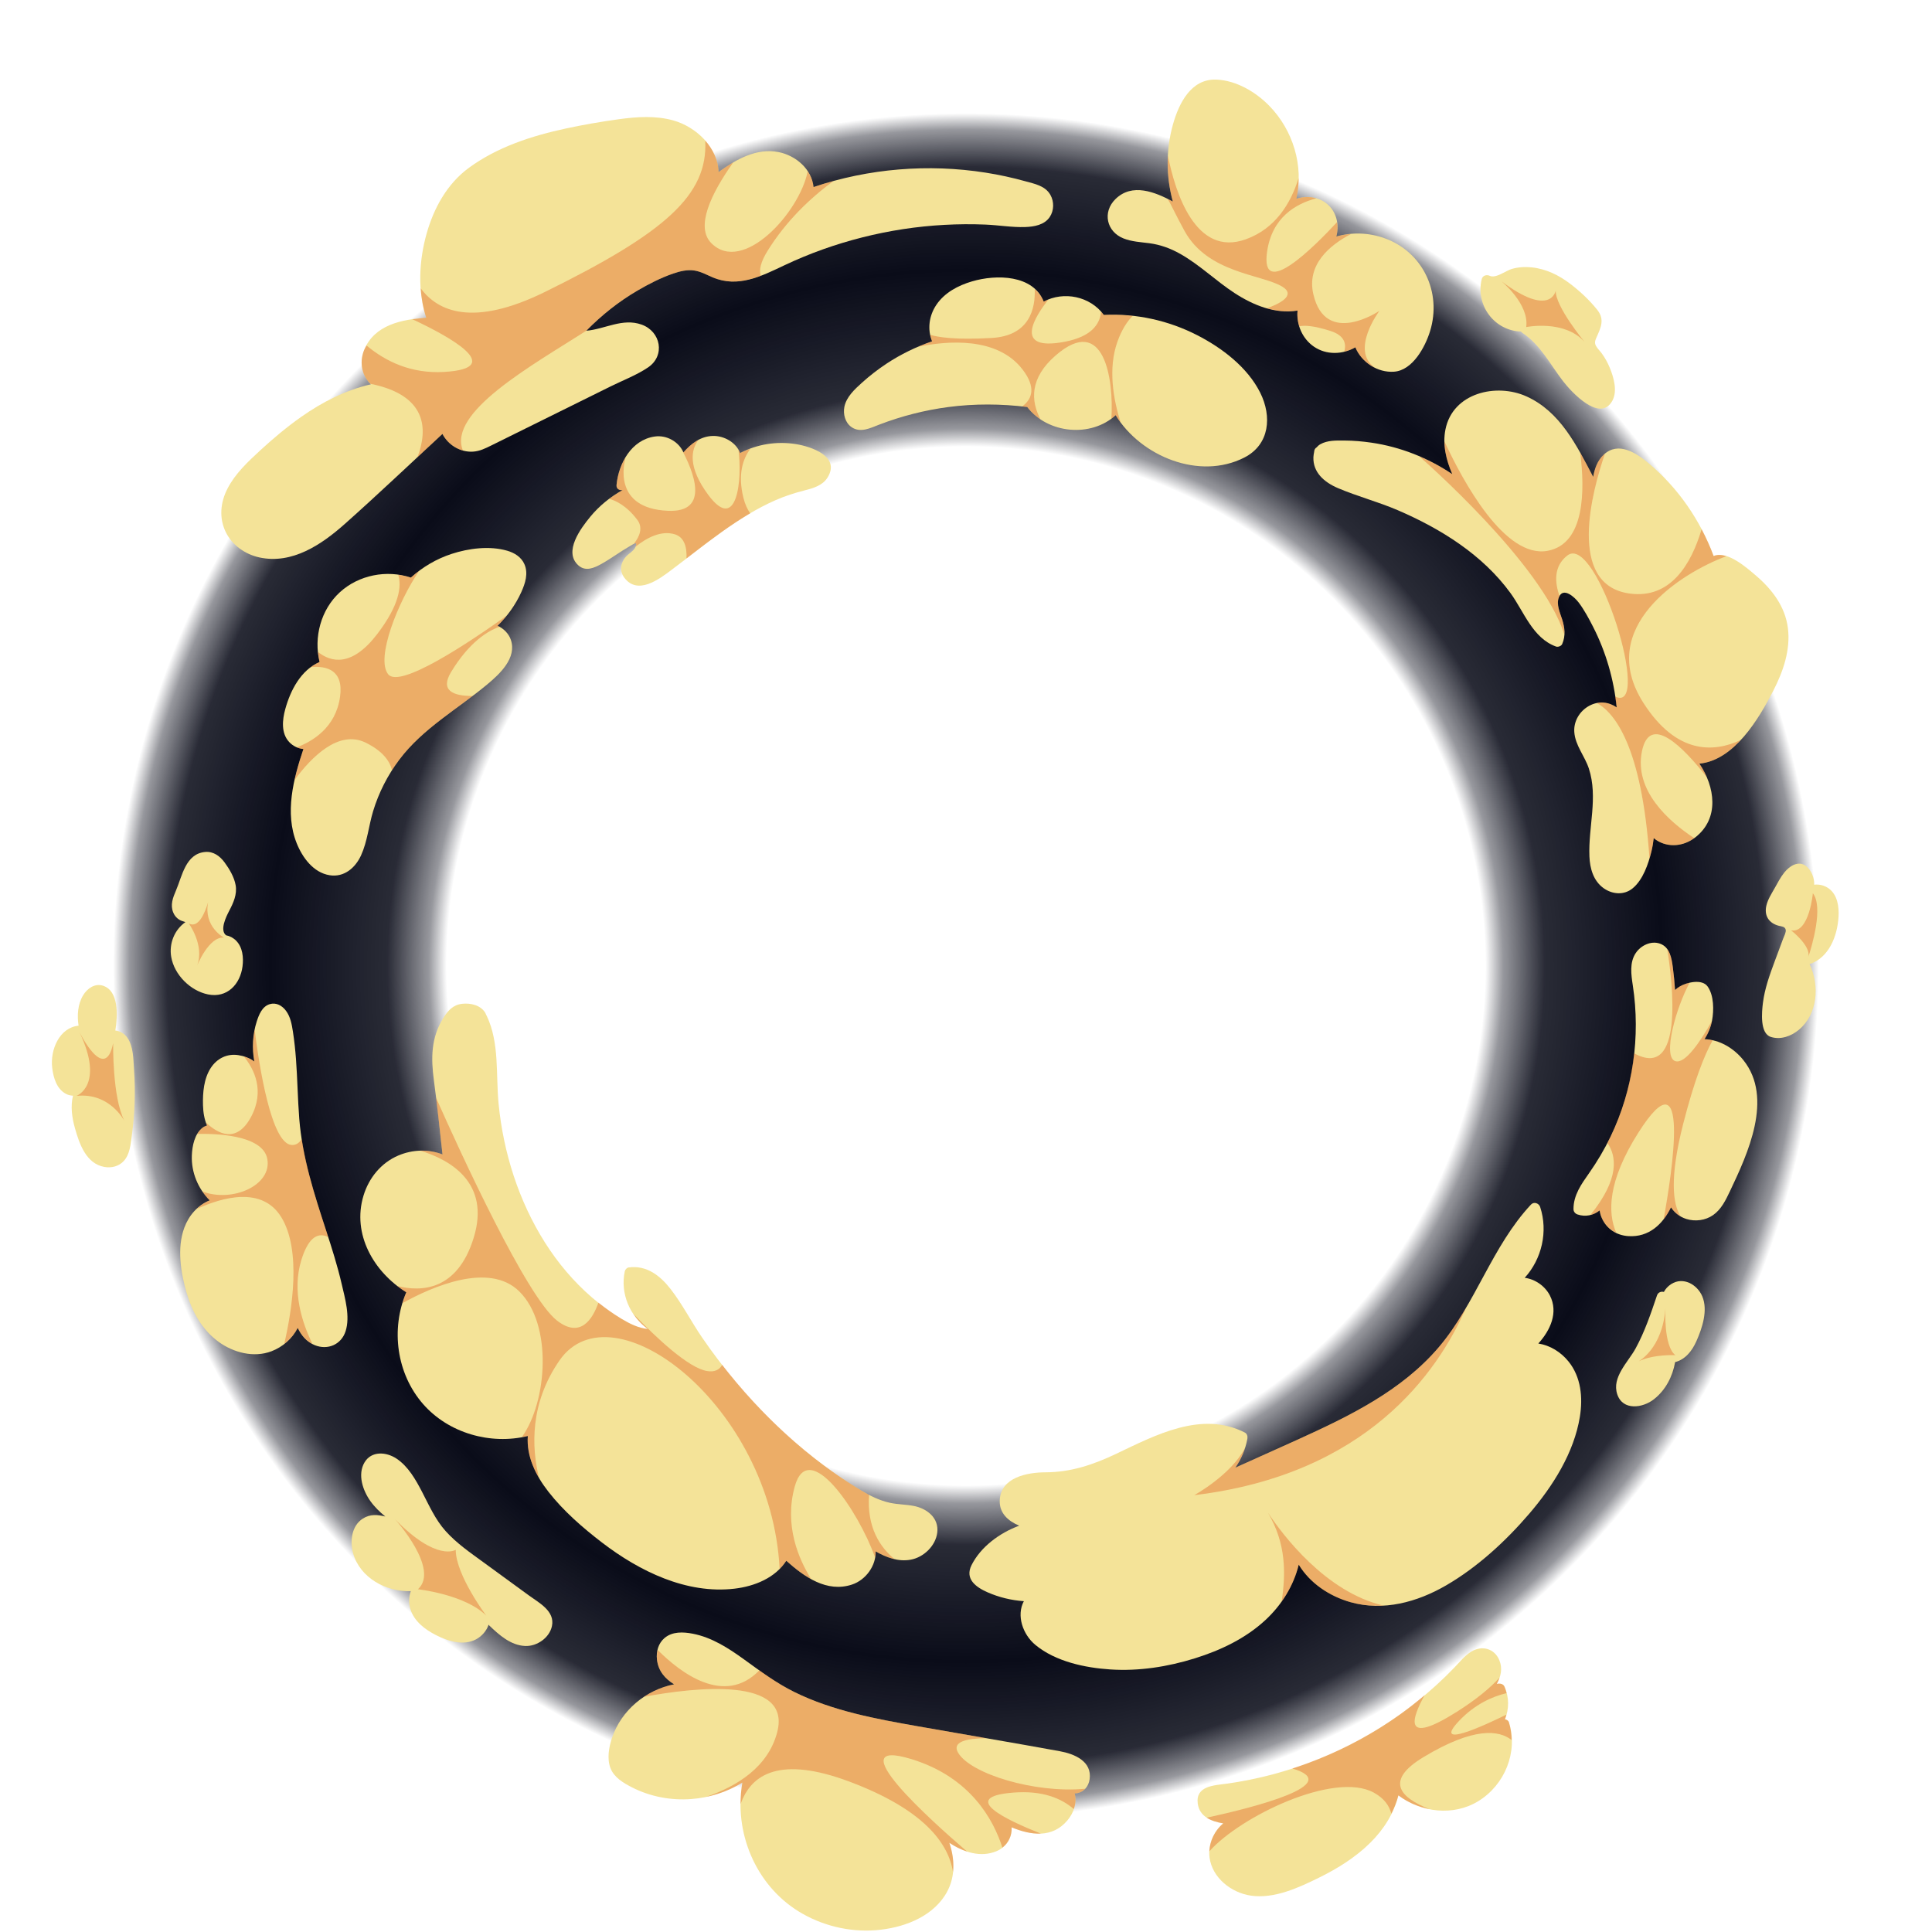 <?xml version="1.0" encoding="UTF-8"?>
<svg id="Layer_1" data-name="Layer 1" xmlns="http://www.w3.org/2000/svg" width="480" height="480" xmlns:xlink="http://www.w3.org/1999/xlink" viewBox="0 0 480 480">
  <defs>
    <style>
      .cls-1 {
        fill: none;
        opacity: .33;
      }

      .cls-2 {
        fill: #f4e398;
      }

      .cls-3 {
        fill: #db4003;
      }

      .cls-4 {
        fill: url(#radial-gradient);
      }

       * {
        transform-origin: center;
      }
      
      #rotate-1{
        animation: rotate 80s linear infinite;
      }
    
      @keyframes rotate {
        0% {
          transform: rotate(0);
        }
        100% {
          transform: rotate(-360deg);
        }
      }

    </style>
    <radialGradient id="radial-gradient" cx="240" cy="240" fx="240" fy="240" r="211.861" gradientUnits="userSpaceOnUse">
      <stop offset=".609" stop-color="#0A0C19" stop-opacity="0"/>
      <stop offset=".63" stop-color="#0A0C19" stop-opacity=".423"/>
      <stop offset=".679" stop-color="#0A0C19" stop-opacity=".875"/>
      <stop offset=".816" stop-color="#0A0C19"/>
      <stop offset=".937" stop-color="#0A0C19" stop-opacity=".875"/>
      <stop offset=".981" stop-color="#0A0C19" stop-opacity=".423"/>
      <stop offset="1" stop-color="#0A0C19" stop-opacity="0"/>
    </radialGradient>
  </defs>
  <path class="cls-4" d="m240,28.139C122.992,28.139,28.139,122.992,28.139,240s94.854,211.861,211.861,211.861,211.861-94.853,211.861-211.861S357.008,28.139,240,28.139Zm0,332.985c-66.895,0-121.124-54.229-121.124-121.124s54.229-121.124,121.124-121.124,121.124,54.229,121.124,121.124-54.229,121.124-121.124,121.124Z"/>
  <g id="rotate-1">
    <g>
      <path class="cls-2" d="m64.449,138.494c8.158,1.772,15.492-3.226,21.268-8.368,8.194-7.294,16.161-14.861,24.207-22.322,1.415,2.752,4.423,4.595,7.579,4.405,1.668-.1,3.071-.801,4.525-1.52,4.353-2.154,8.706-4.308,13.059-6.462,5.557-2.75,11.114-5.5,16.67-8.25,3.031-1.5,6.468-2.796,9.278-4.712,4.29-2.924,3.156-8.913-1.63-10.62-4.755-1.696-9.151,1.151-13.736,1.526,3.797-3.865,8.041-7.254,12.735-9.992,2.797-1.631,5.751-3.149,8.818-4.206,1.712-.59,3.553-1.051,5.373-.749,1.557.258,2.977,1.044,4.411,1.66,6.353,2.726,12.16-.266,17.929-2.998,6.169-2.921,12.632-5.217,19.248-6.893,6.716-1.701,13.584-2.756,20.502-3.129,3.364-.182,6.737-.205,10.104-.07,3.29.132,6.621.724,9.911.614,2.21-.074,4.78-.514,6.104-2.49,1.089-1.626,1.116-3.83.151-5.521-1.286-2.252-3.916-2.724-6.222-3.366-3.227-.899-6.507-1.611-9.816-2.133-14.317-2.256-29.064-1.048-42.797,3.577-.425-4.385-4.317-7.825-8.69-8.692-5.466-1.083-10.536,1.811-14.902,4.969-.172-6.078-5.508-11.242-11.3-12.847-4.409-1.221-9.056-.891-13.531-.275-4.439.611-8.875,1.378-13.254,2.327-8.426,1.825-16.908,4.59-23.937,9.73-5.408,3.955-8.73,10.007-10.519,16.371-1.875,6.67-2.275,14.212-.092,20.885-6.064.415-12.861,1.751-15.412,7.98-1.096,2.676-.789,5.611,1.035,7.886.193.24.403.463.619.677-6.246,1.424-12.061,4.388-17.336,8.107-3.563,2.512-6.91,5.323-10.117,8.273-3.053,2.809-6.237,5.784-8.163,9.522-1.77,3.434-2.146,7.32-.409,10.851,1.597,3.246,4.843,5.496,8.336,6.255Z"/>
      <path class="cls-2" d="m73.713,209.5c1.42,3.546,4.139,7.298,8.172,7.947,3.607.581,6.406-1.837,7.82-4.942,1.583-3.475,1.894-7.337,2.992-10.963,1.393-4.598,3.608-8.942,6.492-12.786,5.846-7.793,14.505-12.584,21.875-18.725,3.08-2.567,7.407-6.557,5.854-11.075-.535-1.558-1.815-2.835-3.297-3.479,2.433-2.416,4.47-5.205,5.893-8.365.976-2.167,1.789-4.643.775-6.946-.786-1.786-2.473-2.821-4.292-3.347-4.358-1.26-9.536-.597-13.78.789-3.768,1.231-7.207,3.259-10.142,5.893-6.006-2.008-12.955-.651-17.653,3.653-4.701,4.306-6.52,11.181-5.029,17.309-4.633,2.04-7.209,6.974-8.516,11.705-.737,2.668-1.084,5.983.968,8.185.924.992,2.222,1.635,3.539,1.738-2.514,7.455-4.679,15.9-1.672,23.406Z"/>
      <path class="cls-2" d="m146.68,128.359c-2.366,2.867-6.77,8.71-2.985,12.108,1.8,1.616,3.947.637,5.756-.376,2.386-1.335,4.575-2.991,6.947-4.35.208-.119,1.425-.923,1.618-.739.196.185-.152.949-.249,1.117-.502.878-1.57,1.428-2.244,2.173-1.356,1.501-1.678,3.529-.431,5.207,3.321,4.469,8.669.406,11.8-1.95,4.174-3.141,8.251-6.412,12.504-9.446,4.187-2.987,8.564-5.771,13.287-7.837,2.365-1.034,4.809-1.826,7.311-2.456,2.107-.531,4.392-1.207,5.611-3.168,3.265-5.252-4.03-7.699-7.901-8.31-4.74-.748-9.594.02-13.822,2.229-1.001-2.635-3.966-4.336-6.831-4.25-2.982.09-5.349,1.884-7.248,4.086-1.124-2.577-4.086-4.381-7.143-3.943-5.785.828-8.987,6.718-9.484,12.037-.093.992.746,1.396,1.518,1.259-3.042,1.694-5.775,3.894-8.015,6.607Z"/>
      <path class="cls-2" d="m241.494,69.908c-3.443,1.014-6.827,2.794-8.872,5.844-1.808,2.698-2.264,6.06-1.049,9.043-3.98,1.381-7.797,3.225-11.313,5.552-2.148,1.422-4.198,3.007-6.108,4.735-1.799,1.626-3.86,3.499-4.366,5.986-.369,1.816.197,3.967,1.782,5.057,2.196,1.51,4.681.214,6.859-.62,5.538-2.122,11.341-3.61,17.222-4.38,6.493-.85,13.072-.812,19.565-.003,5.082,6.646,15.802,7.664,21.968,2.034,6.267,10.22,20.785,16.209,31.937,10.537,6.365-3.237,6.905-10.266,3.977-16.126-3.158-6.322-9.461-11.107-15.622-14.273-7.155-3.678-15.198-5.452-23.234-5.051-3.403-4.648-9.948-5.97-14.933-3.315-2.642-6.692-11.769-6.799-17.814-5.019Z"/>
      <path class="cls-2" d="m279.135,59.238c2.035.805,4.257.91,6.405,1.189,2.743.357,5.286,1.291,7.69,2.648,4.86,2.745,8.853,6.714,13.513,9.747,4.62,3.008,10.121,5.249,15.625,4.34-.316,3.434,1.164,6.966,4.07,8.96,3.096,2.124,7.149,1.987,10.293.167,1.538,3.726,5.549,6.354,9.627,6.057,4.606-.336,7.725-6.126,8.94-10.072,2.982-9.684-1.837-19.765-11.439-23.143-3.819-1.343-8.002-1.48-11.855-.367.728-2.656.188-5.657-1.834-7.681-2.129-2.131-5.341-2.611-8.096-1.702,1.886-8.156-.809-17.017-6.699-23.066-3.377-3.469-8.237-6.353-13.182-6.542-6.318-.241-9.326,5.968-10.788,11.184-1.745,6.228-1.714,12.882-.022,19.106-4.396-2.359-10.1-4.684-14.252-.602-3.288,3.233-2.223,8.103,2.005,9.775Z"/>
      <path class="cls-2" d="m340.756,109.982c-2.242-.328-4.501-.522-6.768-.532-1.96-.009-4.198-.091-5.955.921-.375.216-.685.489-.938.796-.254.154-.465.398-.556.779-.029.123-.025.231-.048.351-.087.445-.166.887-.179,1.302-.123,3.711,2.595,6.18,6.117,7.679,4.857,2.066,10,3.397,14.862,5.49,10.661,4.59,21.044,11.053,27.975,20.564,3.388,4.65,5.481,11.162,11.318,13.298.502.184,1.318-.111,1.538-.626.888-2.079.649-4.026-.022-6.149-.517-1.636-1.477-3.643-.827-5.39,1.037-2.788,3.956-.096,4.967,1.255,1.377,1.84,2.5,3.941,3.544,5.982,3.202,6.259,5.17,13.082,5.877,20.052-1.894-1.33-4.404-1.715-6.829-.396-2.351,1.278-3.879,3.79-3.704,6.483.218,3.358,2.614,6.004,3.624,9.111,2.325,7.152-.17,14.554.134,21.831.124,2.97.974,6.039,3.49,7.858,2.168,1.567,5.075,1.827,7.221.083,2.582-2.099,3.92-6.044,4.69-9.164.273-1.104.449-2.218.577-3.336.194.153.381.315.587.452,3.054,2.031,6.883,1.583,9.714-.611,6.134-4.754,4.897-12.64,1.046-18.337,8.67-.856,14.759-11.131,18.346-18.099,2.464-4.786,4.34-10.17,3.637-15.623-.685-5.311-3.916-9.566-7.888-12.961-2.281-1.95-7.178-6.331-10.557-4.904-3.318-8.895-8.834-16.933-16.134-23.037-3.089-2.583-7.554-5.55-11.198-2.118-1.496,1.409-2.243,3.41-2.594,5.5-4.086-7.806-8.197-16.2-16.529-19.983-7.524-3.416-18.364-.919-20.177,8.203-.754,3.793.181,7.567,1.698,11.098-6.008-4.04-12.859-6.765-20.058-7.82Z"/>
      <path class="cls-2" d="m377.895,82.37c.092.116.187.232.33.326,4.479,2.939,6.958,7.926,10.153,12.06,2.098,2.715,9.201,10.372,12.223,4.776,1.302-2.41.306-5.819-.657-8.161-.523-1.272-1.18-2.47-1.995-3.579-.444-.605-1.033-1.166-1.409-1.816-.448-.773-.235-1.379.105-2.146,1.086-2.455,2.094-4.459.19-6.853-1.892-2.378-4.258-4.581-6.666-6.428-2.824-2.166-6.052-3.754-9.627-4.125-1.647-.171-3.36-.068-4.956.397-1.466.427-3.971,2.421-5.454,1.708-.761-.366-1.779-.098-2.0.813-1.586,6.54,3.163,12.826,9.762,13.028Z"/>
      <path class="cls-2" d="m136.265,370.634c3.761,4.805,8.52,8.943,13.35,12.641,9.24,7.075,20.919,12.829,32.883,11.423,4.949-.582,10.102-2.656,12.851-6.935,4.48,4.006,10.072,7.982,16.321,5.918,3.494-1.154,6.009-4.764,5.876-8.249,2.69,1.535,5.638,2.63,8.724,2.065,3.211-.588,6.168-3.415,6.584-6.702.468-3.701-2.584-6.042-5.897-6.665-1.949-.367-3.952-.348-5.891-.773-2.558-.561-4.906-1.731-7.138-3.07-15.632-9.374-29.211-22.987-39.484-37.964-2.687-3.917-4.867-8.222-7.771-11.98-2.619-3.391-6.006-6.064-10.497-5.449-.433.059-.864.541-.951.951-1.177,5.515,1.262,11.161,5.711,14.326-2.285-.172-4.582-1.349-6.477-2.483-2.615-1.565-5.092-3.353-7.399-5.344-4.565-3.938-8.473-8.584-11.691-13.675-6.501-10.284-10.289-22.262-11.486-34.34-.728-7.349.274-15.163-2.989-22.017-.027-.057-.069-.083-.1-.132-.092-.203-.149-.423-.269-.611-1.194-1.875-3.633-2.407-5.705-2.178-2.282.252-3.555,1.714-4.718,3.585-3.032,4.876-3.041,9.935-2.297,15.477.819,6.108,1.463,12.239,2.134,18.366-3.498-1.368-7.469-1.224-10.965.259-4.284,1.817-7.325,5.555-8.662,9.972-2.911,9.61,2.577,18.98,10.626,24.016-3.897,9.152-2.426,20.223,4.186,27.779,6.326,7.23,16.754,10.185,26.01,7.926-.369,5.096,1.978,9.833,5.133,13.863Z"/>
      <path class="cls-2" d="m81.009,305.679c-2.971-9.097-5.9-18.115-6.656-27.715-.389-4.947-.447-9.914-.818-14.863-.17-2.267-.407-4.53-.757-6.777-.284-1.831-.6-3.675-1.728-5.201-.944-1.278-2.427-2.128-4.036-1.643-1.892.571-2.684,2.613-3.232,4.314-1.031,3.204-1.197,6.634-.597,9.929-1.111-.848-2.596-1.372-3.984-1.582-2.79-.422-5.276.818-6.813,3.151-1.753,2.662-2.04,6.188-1.954,9.292.049,1.767.32,3.501.996,5.037-.362.136-.727.268-1.054.515-2.032,1.537-2.623,4.542-2.715,6.945-.161,4.188,1.534,8.212,4.429,11.141-2.942,1.192-5.174,3.735-6.306,6.812-1.849,5.027-.887,11.133.57,16.147,1.382,4.754,3.888,9.242,7.952,12.193,3.703,2.689,8.742,4.018,13.146,2.343,2.795-1.063,5.188-3.174,6.515-5.801.891,1.858,2.178,3.452,4.243,4.289,3.208,1.3,6.589-.144,7.654-3.479,1.166-3.65-.145-8.145-.974-11.724-1.045-4.509-2.445-8.925-3.881-13.322Z"/>
      <path class="cls-2" d="m60.255,240.08c.276-2.17.042-4.702-1.568-6.348-.713-.729-1.598-1.188-2.529-1.364-1.613-1.286.016-4.604.776-6.056,1.041-1.991,2.014-4.092,1.609-6.396-.355-2.019-1.552-4.023-2.752-5.656-1.155-1.571-2.776-2.774-4.815-2.592-4.874.434-5.711,5.99-7.261,9.587-.76,1.764-1.47,3.607-.658,5.49.385.893.984,1.522,1.856,1.948.148.072.668.248,1.154.402-2.701,1.9-4.11,5.293-3.527,8.66.769,4.439,4.76,8.425,9.166,9.309,4.732.949,7.982-2.528,8.55-6.984Z"/>
      <path class="cls-2" d="m31.602,257.762c-.723-.99-1.802-1.601-2.937-1.732.604-3.916.818-9.82-3.025-11.117-2.049-.691-3.955.648-4.987,2.357-1.352,2.239-1.522,5.023-1.134,7.556-4.705.469-7.104,5.905-6.547,10.501.292,2.407,1.08,5.174,3.373,6.42.563.306,1.176.438,1.793.479-.643,2.599-.273,5.403.487,8.093,1.091,3.858,2.772,8.791,7.29,9.6,1.781.319,3.605-.128,4.85-1.49,1.496-1.635,1.684-4.108,1.97-6.193.75-5.469.954-11.0.56-16.507-.182-2.543-.121-5.812-1.696-7.967Z"/>
      <path class="cls-2" d="m382.19,333.793c2.985-3.268,5.024-7.711,2.887-11.909-1.22-2.396-3.699-4.088-6.27-4.415,4.27-4.681,5.835-11.528,3.84-17.6-.307-.934-1.544-1.385-2.276-.601-9.723,10.411-13.718,24.609-22.877,35.404-9.261,10.916-22.489,17.289-35.284,23.085-5.09,2.306-10.191,4.59-15.289,6.878,1.465-2.135,2.507-4.57,2.986-7.182.105-.571-.062-1.25-.626-1.538-10.777-5.499-22.238.66-32.043,5.315-5.675,2.695-11.181,4.541-17.511,4.564-4.453.016-11.081,1.215-11.344,6.921-.149,3.233,2.107,5.185,4.828,6.339-4.917,1.825-9.531,5.241-11.83,9.79-1.74,3.444,1.094,5.492,3.952,6.749,2.879,1.266,5.929,1.998,9.041,2.217-1.89,3.513-.3,8.246,2.875,10.871,5.002,4.134,12.292,5.672,18.606,6.09,7.077.468,14.263-.659,21.015-2.764,6.38-1.989,12.598-4.942,17.535-9.524,3.992-3.704,6.995-8.495,8.261-13.757,2.781,4.604,7.605,7.837,12.839,9.323,8.164,2.318,16.609-.004,23.77-4.16,7.811-4.533,14.843-11.014,20.697-17.851,5.822-6.801,11.095-15.089,12.547-24.074.766-4.736.294-9.835-2.81-13.687-1.916-2.379-4.599-4.028-7.522-4.487Z"/>
      <path class="cls-2" d="m423.49,258.181c.894-1.41,1.553-2.968,1.863-4.619.478-2.548.486-6.247-1.1-8.474-1.395-1.958-5.201-1.013-6.883-.022-.435.257-.833.563-1.208.892-.125-1.886-.309-3.769-.554-5.646-.295-2.259-.737-5.013-3.214-5.875-2.215-.77-4.734.461-5.989,2.332-1.595,2.379-1.143,5.402-.738,8.061,1.942,12.738.082,25.918-5.518,37.548-1.526,3.169-3.316,6.199-5.338,9.076-1.922,2.736-3.9,5.475-3.881,8.961.003.63.426,1.116.999,1.313,1.949.668,3.978.227,5.484-1.0.099.606.264,1.209.511,1.792,1.165,2.75,3.658,4.396,6.619,4.591,5.134.337,8.575-2.981,10.613-7.149.863,1.318,2.148,2.369,3.82,2.892,2.204.689,4.736.36,6.637-.966,2.039-1.422,3.145-3.741,4.181-5.92,4.431-9.314,10.856-23.147,3.363-32.561-2.359-2.964-5.933-5.111-9.668-5.225Z"/>
      <path class="cls-2" d="m415.207,319.026c-.829.532-1.417,1.2-1.824,1.949-.653-.169-1.435.066-1.712.885-1.518,4.488-3.04,9.007-5.323,13.177-1.858,3.394-5.967,7.134-4.543,11.38,1.388,4.136,6.324,3.404,9.09,1.241,2.914-2.28,4.651-5.649,5.286-9.242,2.555-.66,4.229-2.805,5.308-5.245,1.435-3.245,2.899-7.655,1.436-11.104-1.255-2.958-4.763-4.938-7.718-3.041Z"/>
      <path class="cls-2" d="m454.312,220.711c-1.053-.748-2.363-1.069-3.591-.902.084-1.684-.675-3.535-1.917-4.558-1.919-1.582-4.164-.126-5.488,1.51-.965,1.193-1.662,2.589-2.415,3.918-.766,1.352-1.658,2.716-2.033,4.244-.632,2.575.613,4.463,3.12,5.097.635.161,1.502.167,1.668.977.128.624-.429,1.64-.636,2.205-.682,1.857-1.38,3.709-2.07,5.564-1.257,3.382-2.499,6.786-2.955,10.385-.283,2.235-.804,7.602,1.967,8.471,2.473.775,5.066-.189,6.982-1.79,4.689-3.916,5.172-11.006,2.637-16.297,4.771-1.587,6.898-6.831,7.197-11.758.153-2.511-.254-5.494-2.466-7.064Z"/>
      <path class="cls-2" d="m263.298,435.083c-11.717-2.133-23.463-4.111-35.192-6.18-10.448-1.843-21.148-3.795-30.742-8.521-4.514-2.224-8.467-5.189-12.527-8.123-3.851-2.783-8.006-5.468-12.748-6.375-2.35-.449-5.023-.573-6.971,1.063-1.566,1.315-2.128,3.39-1.899,5.372.334,2.888,2.056,4.786,4.262,6.147-6.959,1.359-13.131,6.429-15.433,13.31-.776,2.322-1.281,5.161-.379,7.512.892,2.325,3.252,3.71,5.366,4.787,4.509,2.298,9.667,3.277,14.708,2.894,4.542-.345,8.873-1.74,12.7-4.096-2.162,12.271,3.214,25.37,13.982,32.017,5.671,3.501,12.532,5.191,19.18,4.662,6.411-.51,13.49-2.982,17.144-8.615,2.63-4.055,2.585-8.755,1.116-13.092,3.597,2.372,7.805,3.699,11.694,2.081,2.441-1.015,3.896-3.28,3.78-5.925,4.785,1.982,10.088,2.726,13.839-1.709,1.56-1.845,2.473-4.359,1.818-6.736.231-.003.465-.019.704-.066,1.7-.339,2.772-1.77,3.012-3.433.645-4.484-3.784-6.314-7.412-6.975Z"/>
      <path class="cls-2" d="m131.396,396.377c-3.74-2.727-7.481-5.455-11.221-8.182-3.308-2.412-6.736-4.76-9.484-7.828-2.542-2.837-4.078-6.334-5.815-9.681-1.584-3.052-3.466-6.398-6.414-8.331-2.508-1.645-6.169-1.935-7.896.971-1.79,3.012-.416,7.005,1.456,9.622,1.042,1.457,2.322,2.695,3.7,3.824-1.876-.458-3.735-.652-5.57.51-2.826,1.79-3.256,5.668-2.42,8.64,1.715,6.09,8.232,9.634,14.337,9.389-.511,1.391-.566,2.955-.112,4.459.915,3.026,3.653,5.094,6.354,6.463,2.982,1.511,6.813,2.738,9.987,1.04,1.437-.768,2.578-2.109,3.104-3.629.047.063.069.129.131.189,2.471,2.369,5.346,4.96,8.962,5.108,2.919.12,6.012-2.029,6.633-4.942.796-3.736-3.231-5.798-5.735-7.623Z"/>
      <path class="cls-2" d="m373.786,419.049c-.271-.604-.863-.784-1.465-.759-.152.006-.288.053-.438.065.99-1.811,1.479-3.805.62-5.893-1.208-2.936-4.387-3.742-7.014-2.102-1.633,1.019-2.838,2.572-4.159,3.945-1.446,1.503-2.942,2.959-4.484,4.365-2.803,2.555-5.757,4.944-8.838,7.156-12.747,9.148-27.74,15.18-43.285,17.328-3.068.424-7.7.538-7.151,4.899.419,3.326,3.44,4.485,6.342,4.962-2.42,2.01-3.827,5.31-3.407,8.48.672,5.074,5.43,8.768,10.28,9.471,5.826.844,11.89-1.989,16.989-4.502,4.584-2.259,9.037-5.039,12.68-8.652,3.333-3.306,5.838-7.251,6.975-11.753,5.636,4.238,13.632,5.225,19.818,1.451,6.586-4.018,9.98-12.222,7.634-19.625-.129-.406-.545-.648-.965-.733,1.004-2.544,1.064-5.44-.13-8.102Z"/>
    </g>
    <g class="cls-1">
      <path class="cls-3" d="m103.712,113.59c2.069-1.931,4.137-3.863,6.211-5.786,1.032,2.008,2.916,3.521,5.083,4.124-3.818-9.469,16.954-21.02,30.662-29.757,3.797-3.865,8.041-7.254,12.735-9.992,2.797-1.631,5.751-3.149,8.818-4.206,1.712-.59,3.553-1.051,5.373-.749,1.557.258,2.977,1.044,4.411,1.66,4.193,1.799,8.147,1.092,12.011-.373-.477-1.428-.029-3.429,1.67-6.165,4.63-7.458,10.593-13.121,16.386-17.371-1.663.454-3.316.949-4.953,1.501-.139-1.428-.673-2.74-1.444-3.912-2.073,10.342-16.152,25.682-23.942,17.853-4.006-4.026-.138-12.192,5.42-20.048-1.253.732-2.466,1.545-3.625,2.384-.082-2.915-1.372-5.606-3.31-7.809.674,13.522-9.941,22.871-39.785,37.567-17.959,8.844-26.681,4.845-30.917-.886.176,2.496.609,4.962,1.38,7.318-1.133.078-2.289.207-3.441.375,8.456,3.941,23.906,12.161,7.889,13.089-8.205.476-14.552-2.614-19.275-6.563-.196.358-.422.681-.584,1.078-1.096,2.676-.789,5.611,1.035,7.886.155.193.326.37.498.545,14.138,2.835,14.324,11.287,11.696,18.237Z"/>
      <path class="cls-3" d="m318.586,71.218c3.62,2.223-.986,4.359-3.839,5.38,2.481.708,5.049.99,7.622.565-.122,1.322.029,2.657.418,3.915,1.249-.288,3.535-.202,7.765,1.148,3.422,1.092,4.012,3.091,3.423,5.156.961-.234,1.894-.593,2.757-1.092.912,2.209,2.702,4.012,4.851,5.069-6.236-4.313,1.128-14.133,1.128-14.133,0,0-13.317,9.053-16.402-4.07-1.741-7.402,4.007-12.224,9.35-15.023-1.235.106-2.461.289-3.653.633.318-1.159.346-2.376.163-3.556-5.659,6.113-19.108,19.567-17.364,7.331,1.22-8.559,7.17-11.943,12.233-13.266-1.608-.462-3.36-.42-4.962.109.388-1.678.536-3.387.548-5.094-1.962,6.28-5.762,12.523-13.108,15.164-12.494,4.492-17.53-11.633-19.35-20.764-.193,3.825.212,7.677,1.218,11.377-.406-.218-.833-.431-1.259-.643.858,1.449,1.881,3.758,4.144,7.907,5.79,10.615,19.3,10.808,24.318,13.889Z"/>
      <path class="cls-3" d="m379.186,81.26s9.457-1.93,14.475,3.667c0,0-7.332-8.88-7.141-12.738,0,0-1.158,6.948-13.51-2.316,0,0,6.948,5.597,6.176,11.387Z"/>
      <path class="cls-3" d="m444.998,231.154s4.846,3.72,4.305,6.517c.803-2.454,3.795-12.339,1.099-15.742,0,0-.901,9.997-5.404,9.225Z"/>
      <path class="cls-3" d="m413.766,325.014c-.738,10.133-6.692,13.22-6.692,13.22,3.763-1.834,9.167-1.544,9.167-1.544-2.991-2.316-2.475-11.677-2.475-11.677Z"/>
      <path class="cls-3" d="m51.708,224.131c-.675,2.307-2.314,6.661-4.797,5.304,0,0,3.991,5.501,2.059,10.468,0,0,2.959-7.334,6.691-6.948,0,0-5.163-2.698-3.952-8.824Z"/>
      <path class="cls-3" d="m28.12,259.148c-2.059,10.165-8.363-2.702-8.363-2.702,6.305,13.252-.772,15.826-.772,15.826,8.363-.901,11.966,6.304,11.966,6.304-3.088-5.918-2.831-19.428-2.831-19.428Z"/>
      <path class="cls-3" d="m98.171,377.476s11.194,12.352,5.661,17.369c0,0,11.708,1.287,16.984,6.562,0,0-7.591-10.098-7.591-16.371,0,0-4.632,3.119-15.054-7.56Z"/>
      <path class="cls-3" d="m186.387,127.532c-.707-1.011-1.288-2.257-1.677-3.813-1.467-5.869-.144-9.741,1.722-12.234-.865.32-1.728.648-2.551,1.078-.113-.297-.258-.578-.418-.851.985,7.325-.291,20.986-7.503,11.234-5.161-6.978-4.243-11.244-2.468-13.636-1.394.75-2.619,1.848-3.69,3.089-.168-.385-.388-.745-.632-1.09,3.139,5.726,7.396,16.086-3.246,15.599-13.752-.629-10.895-11.891-10.485-13.294-1.266,2.088-2.045,4.528-2.265,6.878-.093.992.746,1.396,1.518,1.259-1.163.648-2.264,1.393-3.327,2.19,1.528.406,4.229,1.595,6.951,5.181,1.454,1.916.697,4.054-.863,6.021.256-.122.487-.211.56-.141.135.128.01.525-.111.818,2.864-2.28,6.366-4.07,9.693-3.095,2.372.695,3.086,3.084,2.966,6.014,2.919-2.246,5.834-4.496,8.832-6.635,2.264-1.615,4.591-3.158,6.991-4.573Z"/>
      <path class="cls-3" d="m257.074,71.826c.187,4.801-1.236,11.611-10.733,12.143-8.978.503-13.255-.179-15.239-.79.112.546.256,1.089.472,1.617-1.174.407-2.327.867-3.468,1.356,7.317-1.511,19.675-2.541,25.956,5.66,3.383,4.417,2.434,7.301-.124,9.19.425.047.853.068,1.278.121.929,1.215,2.05,2.238,3.294,3.07-2.444-4.629-2.711-10.251,3.732-15.855,12.161-10.577,14.496,6.048,13.878,15.681.366-.27.724-.552,1.064-.862.38.619.793,1.222,1.231,1.809-1.852-5.89-3.138-13.447-.808-20.024,1.06-2.991,2.387-5.035,3.796-6.461-2.373-.26-4.765-.357-7.161-.237-.205-.279-.454-.507-.68-.763-.324,3.199-2.547,6.138-8.822,7.384-13.649,2.709-7.219-6.73-4.279-10.419-.387.154-.781.285-1.153.483-.509-1.289-1.313-2.267-2.234-3.101Z"/>
      <path class="cls-3" d="m352.56,113.337c.898.782,30.547,26.69,36.086,44.282.071-1.235-.138-2.466-.548-3.763-.517-1.636-1.477-3.643-.827-5.39.055-.147.134-.221.199-.339-1.263-3.582-1.437-7.505,1.945-10.126,7.308-5.664,21.289,39.669,11.845,35.046.135.902.307,1.799.4,2.707-1.399-.983-3.134-1.444-4.923-1.089,4.259,2.329,11.16,10.485,13.075,38.615.175-.588.337-1.169.473-1.721.273-1.104.449-2.218.577-3.336.194.153.381.315.587.452,2.969,1.974,6.661,1.592,9.466-.445-6.318-4.167-14.979-11.809-12.972-21.595,1.944-9.476,10.233-1.071,16.11,6.459-.505-1.175-1.129-2.309-1.844-3.367,3.962-.391,7.379-2.758,10.27-5.869-6.636,3.098-15.888,3.681-24.15-9.189-12.104-18.854,9.386-32.332,20.597-36.489-1.119-.35-2.212-.449-3.178-.04-.851-2.282-1.852-4.506-2.986-6.657-2.565,8.643-7.687,17.39-17.907,15.974-15.714-2.178-9.23-25.668-6.125-34.697-.103.086-.212.128-.314.224-1.496,1.409-2.243,3.41-2.594,5.5-1.049-2.004-2.103-4.045-3.226-6.039,1.191,9.283,1.22,22.655-8.071,24.397-10.602,1.988-20.941-17.012-25.67-27.198.035,2.792.835,5.542,1.958,8.158-2.604-1.751-5.373-3.238-8.253-4.466Z"/>
      <path class="cls-3" d="m418.171,279.274c2.751-10.767,5.258-17.1,7.328-20.816-.662-.148-1.331-.256-2.01-.277.872-1.376,1.509-2.896,1.829-4.502-2.819,5.021-6.632,10.723-9.077,9.963-3.313-1.03.251-13.544,3.549-19.487-.939.212-1.818.556-2.42.911-.435.257-.833.563-1.208.892-.125-1.886-.309-3.769-.554-5.646-.198-1.516-.478-3.242-1.378-4.482,1.322,8.308,4.258,32.721-8.241,25.857-.776,7.149-2.697,14.168-5.838,20.693-.254.527-.557,1.026-.825,1.544,2.287,3.228,3.156,8.858-4.185,17.918.824-.206,1.606-.567,2.275-1.113.099.606.264,1.209.511,1.792.736,1.738,2.038,2.972,3.618,3.741-2.122-4.876-2.202-12.736,5.531-24.902,13.06-20.547,8.362,9.937,6.25,21.568.704-.904,1.315-1.906,1.833-2.965.589.9,1.391,1.66,2.363,2.228-1.918-3.078-2.768-9.533.651-22.915Z"/>
      <path class="cls-3" d="m315.043,375.866c4.503,7.675,4.434,14.948,3.377,22.054,1.976-2.778,3.455-5.892,4.249-9.192,2.781,4.604,7.605,7.837,12.839,9.323,2.717.772,5.463.99,8.185.837-14.364-3.339-25.032-17.578-28.649-23.022Z"/>
      <path class="cls-3" d="m322.211,357.756c-5.09,2.306-10.191,4.59-15.289,6.878,1.02-1.486,1.818-3.124,2.381-4.859-3.509,6.724-12.593,11.694-12.593,11.694,42.732-5.133,60.45-30.305,67.536-46.607-2.008,3.429-4.165,6.759-6.752,9.807-9.261,10.916-22.489,17.289-35.284,23.085Z"/>
      <path class="cls-3" d="m372.321,418.289c-.152.006-.288.053-.438.065.275-.503.496-1.022.675-1.55-2.331,2.55-5.725,5.403-10.653,8.512-13.382,8.446-11.261,1.789-7.962-4.156-1.927,1.621-3.892,3.196-5.938,4.664-8.197,5.882-17.328,10.455-26.931,13.556,13.225,3.893-9.515,9.662-21.263,12.222,1.17.764,2.649,1.172,4.099,1.411-2.031,1.687-3.331,4.283-3.455,6.947,7.636-8.617,30.974-19.962,40.843-14.6,2.553,1.387,3.844,3.225,4.382,5.229.719-1.448,1.345-2.942,1.746-4.532,2.284,1.717,4.96,2.867,7.741,3.416-7.577-2.956-11.074-7.154-1.496-12.929,12.521-7.549,18.77-6.713,21.884-4.235-.036-1.482-.216-2.969-.678-4.427-.129-.406-.545-.648-.965-.733.146-.37.227-.76.332-1.143-5.335,2.622-18.574,8.761-11.755,1.558,3.961-4.184,8.308-6.071,11.819-6.91-.14-.54-.29-1.08-.526-1.607-.271-.604-.863-.784-1.465-.759Z"/>
      <path class="cls-3" d="m266.994,445.558c.231-.003.465-.019.704-.066.77-.153,1.391-.553,1.884-1.074-12.541,1.166-28.364-3.707-31.509-8.896-1.711-2.824,2.156-3.635,6.988-3.665-5.652-.982-11.306-1.957-16.955-2.954-10.448-1.843-21.148-3.795-30.742-8.521-3.097-1.526-5.925-3.409-8.71-5.383-8.668,8.943-19.576.63-25.269-5.08-.184.781-.26,1.593-.166,2.4.334,2.888,2.056,4.786,4.262,6.147-2.662.52-5.202,1.59-7.462,3.089,12.708-2.36,36.656-5.096,33.086,8.755-2.248,8.723-10.027,13.504-17.694,16.126,3.2-.663,6.251-1.851,9.032-3.563-.314,1.783-.451,3.583-.453,5.379,2.623-7.566,9.907-12.023,26.991-5.633,18.441,6.899,24.647,15.259,25.79,22.486.25-2.419-.105-4.892-.906-7.259,1.391.918,2.875,1.671,4.395,2.166-8.942-7.678-32.314-28.655-13.765-22.948,14.649,4.507,20.341,15.082,22.547,21.973,1.519-1.189,2.386-2.989,2.297-5.035,2.378.985,4.883,1.661,7.263,1.551-8.468-3.333-20.664-9.104-6.824-10.189,7.162-.562,11.875,1.39,15.002,4.088.433-1.254.576-2.59.217-3.895Z"/>
      <path class="cls-3" d="m74.965,282.99c-.622.982-1.445,1.568-2.569,1.469-5.018-.443-8.003-19.61-9.13-28.609-.53,2.592-.554,5.272-.08,7.873-.734-.56-1.638-.927-2.562-1.208,2.527,3.124,5.227,8.496,1.736,14.996-3.625,6.751-8.292,4.114-11.138,1.419.08.226.112.472.208.69-.362.136-.727.268-1.054.515-.564.427-.996.981-1.359,1.59,4.057-.103,16.27.099,17.395,6.208,1.205,6.54-8.639,10.91-16.121,8.089.533.782,1.13,1.523,1.799,2.2-1.208.489-2.258,1.25-3.199,2.138,6.37-2.921,16.24-5.71,20.995,2.048,5.043,8.227,2.695,23.024.735,31.467,1.385-1.081,2.565-2.412,3.346-3.96.799,1.668,1.951,3.09,3.665,3.976-2.597-5.262-5.155-13.105-2.755-20.868,1.9-6.144,4.445-6.781,6.656-5.68-.179-.553-.344-1.111-.525-1.664-2.446-7.492-4.845-14.936-6.044-22.689Z"/>
      <path class="cls-3" d="m100.01,323.752c7.226-4.012,21.468-10.345,29.002-2.905,8.335,8.231,6.953,27.317.668,36.174.483-.089.974-.133,1.452-.25-.269,3.713.913,7.23,2.79,10.427-1.867-7.585-2.325-18.471,5.061-29.175,13.092-18.973,52.642,11.118,54.71,51.749.608-.614,1.179-1.266,1.656-2.009,1.872,1.674,3.948,3.315,6.175,4.54-3.055-4.862-6.767-13.304-4.062-23.015,3.422-12.287,15.863,6.131,19.959,17.685.09-.512.145-1.026.126-1.541,1.491.851,3.064,1.554,4.694,1.927-3.527-2.89-6.914-7.815-6.323-15.962-.673-.351-1.338-.719-1.989-1.11-13.236-7.937-24.976-18.929-34.508-31.2-.654,1.197-1.816,1.873-3.767,1.541-4.622-.786-12.484-8.141-18.296-14.202.961,1.44,2.152,2.729,3.579,3.745-2.285-.172-4.582-1.349-6.477-2.483-2.023-1.211-3.934-2.594-5.777-4.062-1.506,4.282-4.545,8.911-10.277,4.481-7.569-5.85-23.986-41.684-30.079-55.386.575,4.695,1.097,9.396,1.611,14.098-1.758-.688-3.637-.991-5.514-.936,7.172,2.191,17.526,7.805,13.267,21.633-4.075,13.231-13.089,13.474-18.959,11.993.712.551,1.443,1.08,2.205,1.557-.373.875-.651,1.781-.926,2.686Z"/>
      <path class="cls-3" d="m117.4,172.917c-4.915.001-8.096-1.39-5.32-5.966,4.583-7.557,9.236-10.253,11.988-11.223-.151-.081-.292-.183-.447-.25.782-.777,1.505-1.607,2.199-2.461-9.541,6.806-26.488,18.083-29.371,14.512-3.196-3.957,2.486-18.085,7.683-25.694-.707.528-1.398,1.076-2.056,1.667-1.022-.342-2.075-.55-3.136-.699.865,2.837.326,7.459-5.193,14.69-6.325,8.288-11.478,7.086-14.765,4.472.082.841.212,1.677.412,2.499-.773.34-1.469.786-2.131,1.273,3.826-.34,8.157.668,7.22,7.388-1.07,7.68-6.895,11.095-10.739,12.537.528.226,1.08.386,1.642.43-.834,2.472-1.609,5.057-2.19,7.676,4.076-5.549,10.899-12.574,17.655-9.257,4.283,2.103,6,4.609,6.549,6.857.568-.891,1.155-1.769,1.789-2.614,4.901-6.533,11.773-10.962,18.211-15.839Z"/>
    </g>
  </g>
</svg>